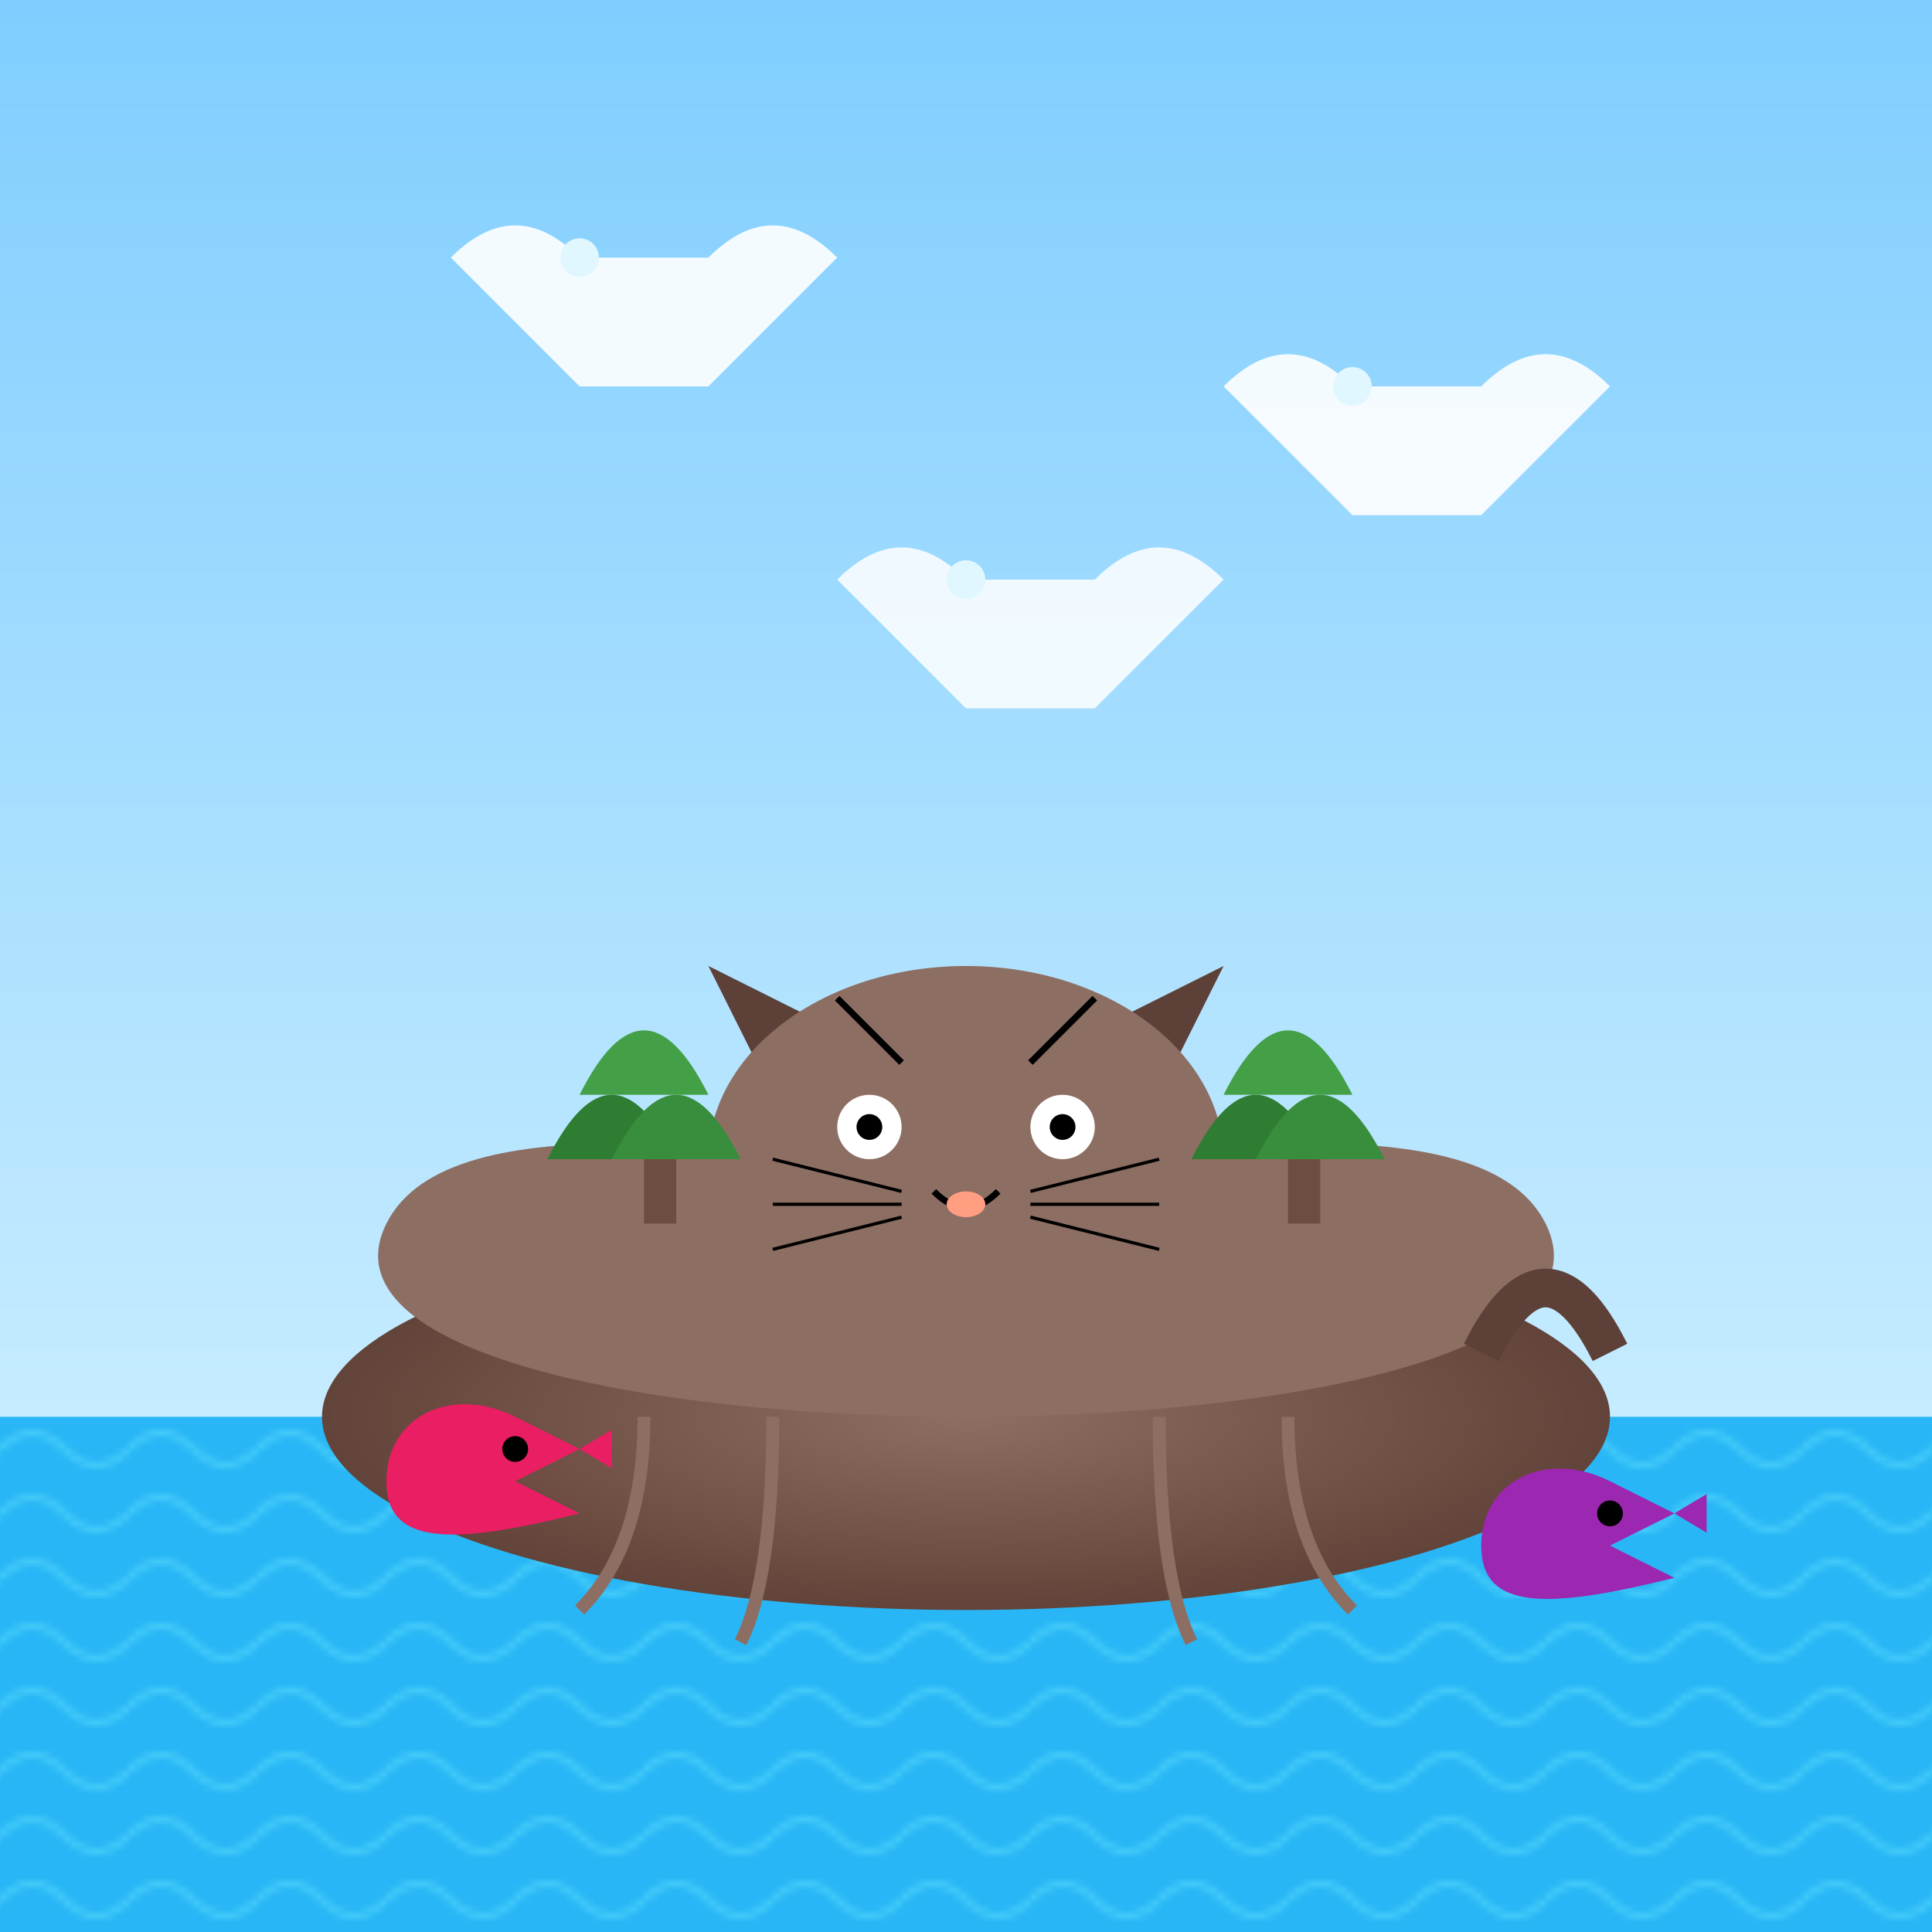 <svg xmlns="http://www.w3.org/2000/svg" viewBox="0 0 300 300">
  <!-- Background sky gradient -->
  <defs>
    <linearGradient id="skyGradient" x1="0%" y1="0%" x2="0%" y2="100%">
      <stop offset="0%" stop-color="#7FCDFF" />
      <stop offset="100%" stop-color="#E0F7FF" />
    </linearGradient>
    
    <!-- Cat pattern for island -->
    <pattern id="catPattern" x="0" y="0" width="60" height="60" patternUnits="userSpaceOnUse">
      <circle cx="30" cy="30" r="2" fill="#5D4037" />
      <path d="M25,28 Q30,22 35,28" stroke="#5D4037" stroke-width="1" fill="none" />
    </pattern>
    
    <!-- Water pattern -->
    <pattern id="waterPattern" x="0" y="0" width="20" height="10" patternUnits="userSpaceOnUse">
      <path d="M0,5 Q5,0 10,5 Q15,10 20,5" stroke="#84FFFF" stroke-width="1" fill="none" opacity="0.3" />
    </pattern>
    
    <!-- Island gradient -->
    <radialGradient id="islandGradient" cx="50%" cy="50%" r="55%" fx="50%" fy="50%">
      <stop offset="0%" stop-color="#8D6E63" />
      <stop offset="70%" stop-color="#6D4C41" />
      <stop offset="100%" stop-color="#5D4037" />
    </radialGradient>

    <!-- Fish cloud filter -->
    <filter id="cloudFilter" x="-20%" y="-20%" width="140%" height="140%">
      <feGaussianBlur in="SourceAlpha" stdDeviation="3" result="blur" />
      <feComposite in="SourceGraphic" in2="blur" operator="over" />
    </filter>
  </defs>
  
  <!-- Sky background -->
  <rect x="0" y="0" width="300" height="300" fill="url(#skyGradient)" />
  
  <!-- Fish-shaped clouds -->
  <g filter="url(#cloudFilter)">
    <path d="M70,40 Q80,30 90,40 L110,40 Q120,30 130,40 L110,60 L90,60 Z" fill="white" opacity="0.9" />
    <circle cx="90" cy="40" r="3" fill="#E0F7FF" />
    
    <path d="M190,60 Q200,50 210,60 L230,60 Q240,50 250,60 L230,80 L210,80 Z" fill="white" opacity="0.9" />
    <circle cx="210" cy="60" r="3" fill="#E0F7FF" />
    
    <path d="M130,90 Q140,80 150,90 L170,90 Q180,80 190,90 L170,110 L150,110 Z" fill="white" opacity="0.85" />
    <circle cx="150" cy="90" r="3" fill="#E0F7FF" />
  </g>
  
  <!-- Ocean -->
  <rect x="0" y="220" width="300" height="80" fill="#29B6F6" />
  <rect x="0" y="220" width="300" height="80" fill="url(#waterPattern)" />
  
  <!-- Floating island base -->
  <ellipse cx="150" cy="220" rx="100" ry="30" fill="url(#islandGradient)" />
  <ellipse cx="150" cy="220" rx="100" ry="30" fill="url(#catPattern)" opacity="0.1" />
  
  <!-- Island top -->
  <path d="M150,180 C120,180 70,170 60,190 C50,210 100,220 150,220 C200,220 250,210 240,190 C230,170 180,180 150,180 Z" fill="#8D6E63" />
  
  <!-- Cat ears -->
  <path d="M120,170 L110,150 L130,160 Z" fill="#5D4037" />
  <path d="M180,170 L190,150 L170,160 Z" fill="#5D4037" />
  
  <!-- Cat face -->
  <ellipse cx="150" cy="180" rx="40" ry="30" fill="#8D6E63" />
  
  <!-- Cat features -->
  <circle cx="135" cy="175" r="5" fill="white" />
  <circle cx="165" cy="175" r="5" fill="white" />
  <circle cx="135" cy="175" r="2" fill="black" />
  <circle cx="165" cy="175" r="2" fill="black" />
  <path d="M145,185 Q150,190 155,185" stroke="black" stroke-width="1" fill="none" />
  <path d="M140,165 L130,155" stroke="black" stroke-width="1" fill="none" />
  <path d="M160,165 L170,155" stroke="black" stroke-width="1" fill="none" />
  <ellipse cx="150" cy="187" rx="3" ry="2" fill="#FF9E80" />
  
  <!-- Whiskers -->
  <path d="M140,185 L120,180" stroke="black" stroke-width="0.5" fill="none" />
  <path d="M140,187 L120,187" stroke="black" stroke-width="0.5" fill="none" />
  <path d="M140,189 L120,194" stroke="black" stroke-width="0.5" fill="none" />
  <path d="M160,185 L180,180" stroke="black" stroke-width="0.5" fill="none" />
  <path d="M160,187 L180,187" stroke="black" stroke-width="0.5" fill="none" />
  <path d="M160,189 L180,194" stroke="black" stroke-width="0.5" fill="none" />
  
  <!-- Trees/Vegetation -->
  <path d="M90,170 Q100,150 110,170 Z" fill="#43A047" />
  <path d="M85,180 Q95,160 105,180 Z" fill="#2E7D32" />
  <path d="M95,180 Q105,160 115,180 Z" fill="#388E3C" />
  <rect x="100" y="180" width="5" height="10" fill="#6D4C41" />
  
  <path d="M190,170 Q200,150 210,170 Z" fill="#43A047" />
  <path d="M185,180 Q195,160 205,180 Z" fill="#2E7D32" />
  <path d="M195,180 Q205,160 215,180 Z" fill="#388E3C" />
  <rect x="200" y="180" width="5" height="10" fill="#6D4C41" />
  
  <!-- Fish jumping out of water -->
  <path d="M60,230 C60,220 70,215 80,220 L90,225 L80,230 L90,235 C70,240 60,240 60,230 Z" fill="#E91E63" />
  <circle cx="80" cy="225" r="2" fill="black" />
  <path d="M90,225 L95,222 L95,228 Z" fill="#E91E63" />
  
  <path d="M230,240 C230,230 240,225 250,230 L260,235 L250,240 L260,245 C240,250 230,250 230,240 Z" fill="#9C27B0" />
  <circle cx="250" cy="235" r="2" fill="black" />
  <path d="M260,235 L265,232 L265,238 Z" fill="#9C27B0" />

  <!-- Small tail on the island -->
  <path d="M230,210 Q240,190 250,210" stroke="#5D4037" stroke-width="6" fill="none" />
  
  <!-- Hanging roots -->
  <path d="M100,220 Q100,240 90,250" stroke="#8D6E63" stroke-width="2" fill="none" />
  <path d="M120,220 Q120,245 115,255" stroke="#8D6E63" stroke-width="2" fill="none" />
  <path d="M180,220 Q180,245 185,255" stroke="#8D6E63" stroke-width="2" fill="none" />
  <path d="M200,220 Q200,240 210,250" stroke="#8D6E63" stroke-width="2" fill="none" />
</svg>